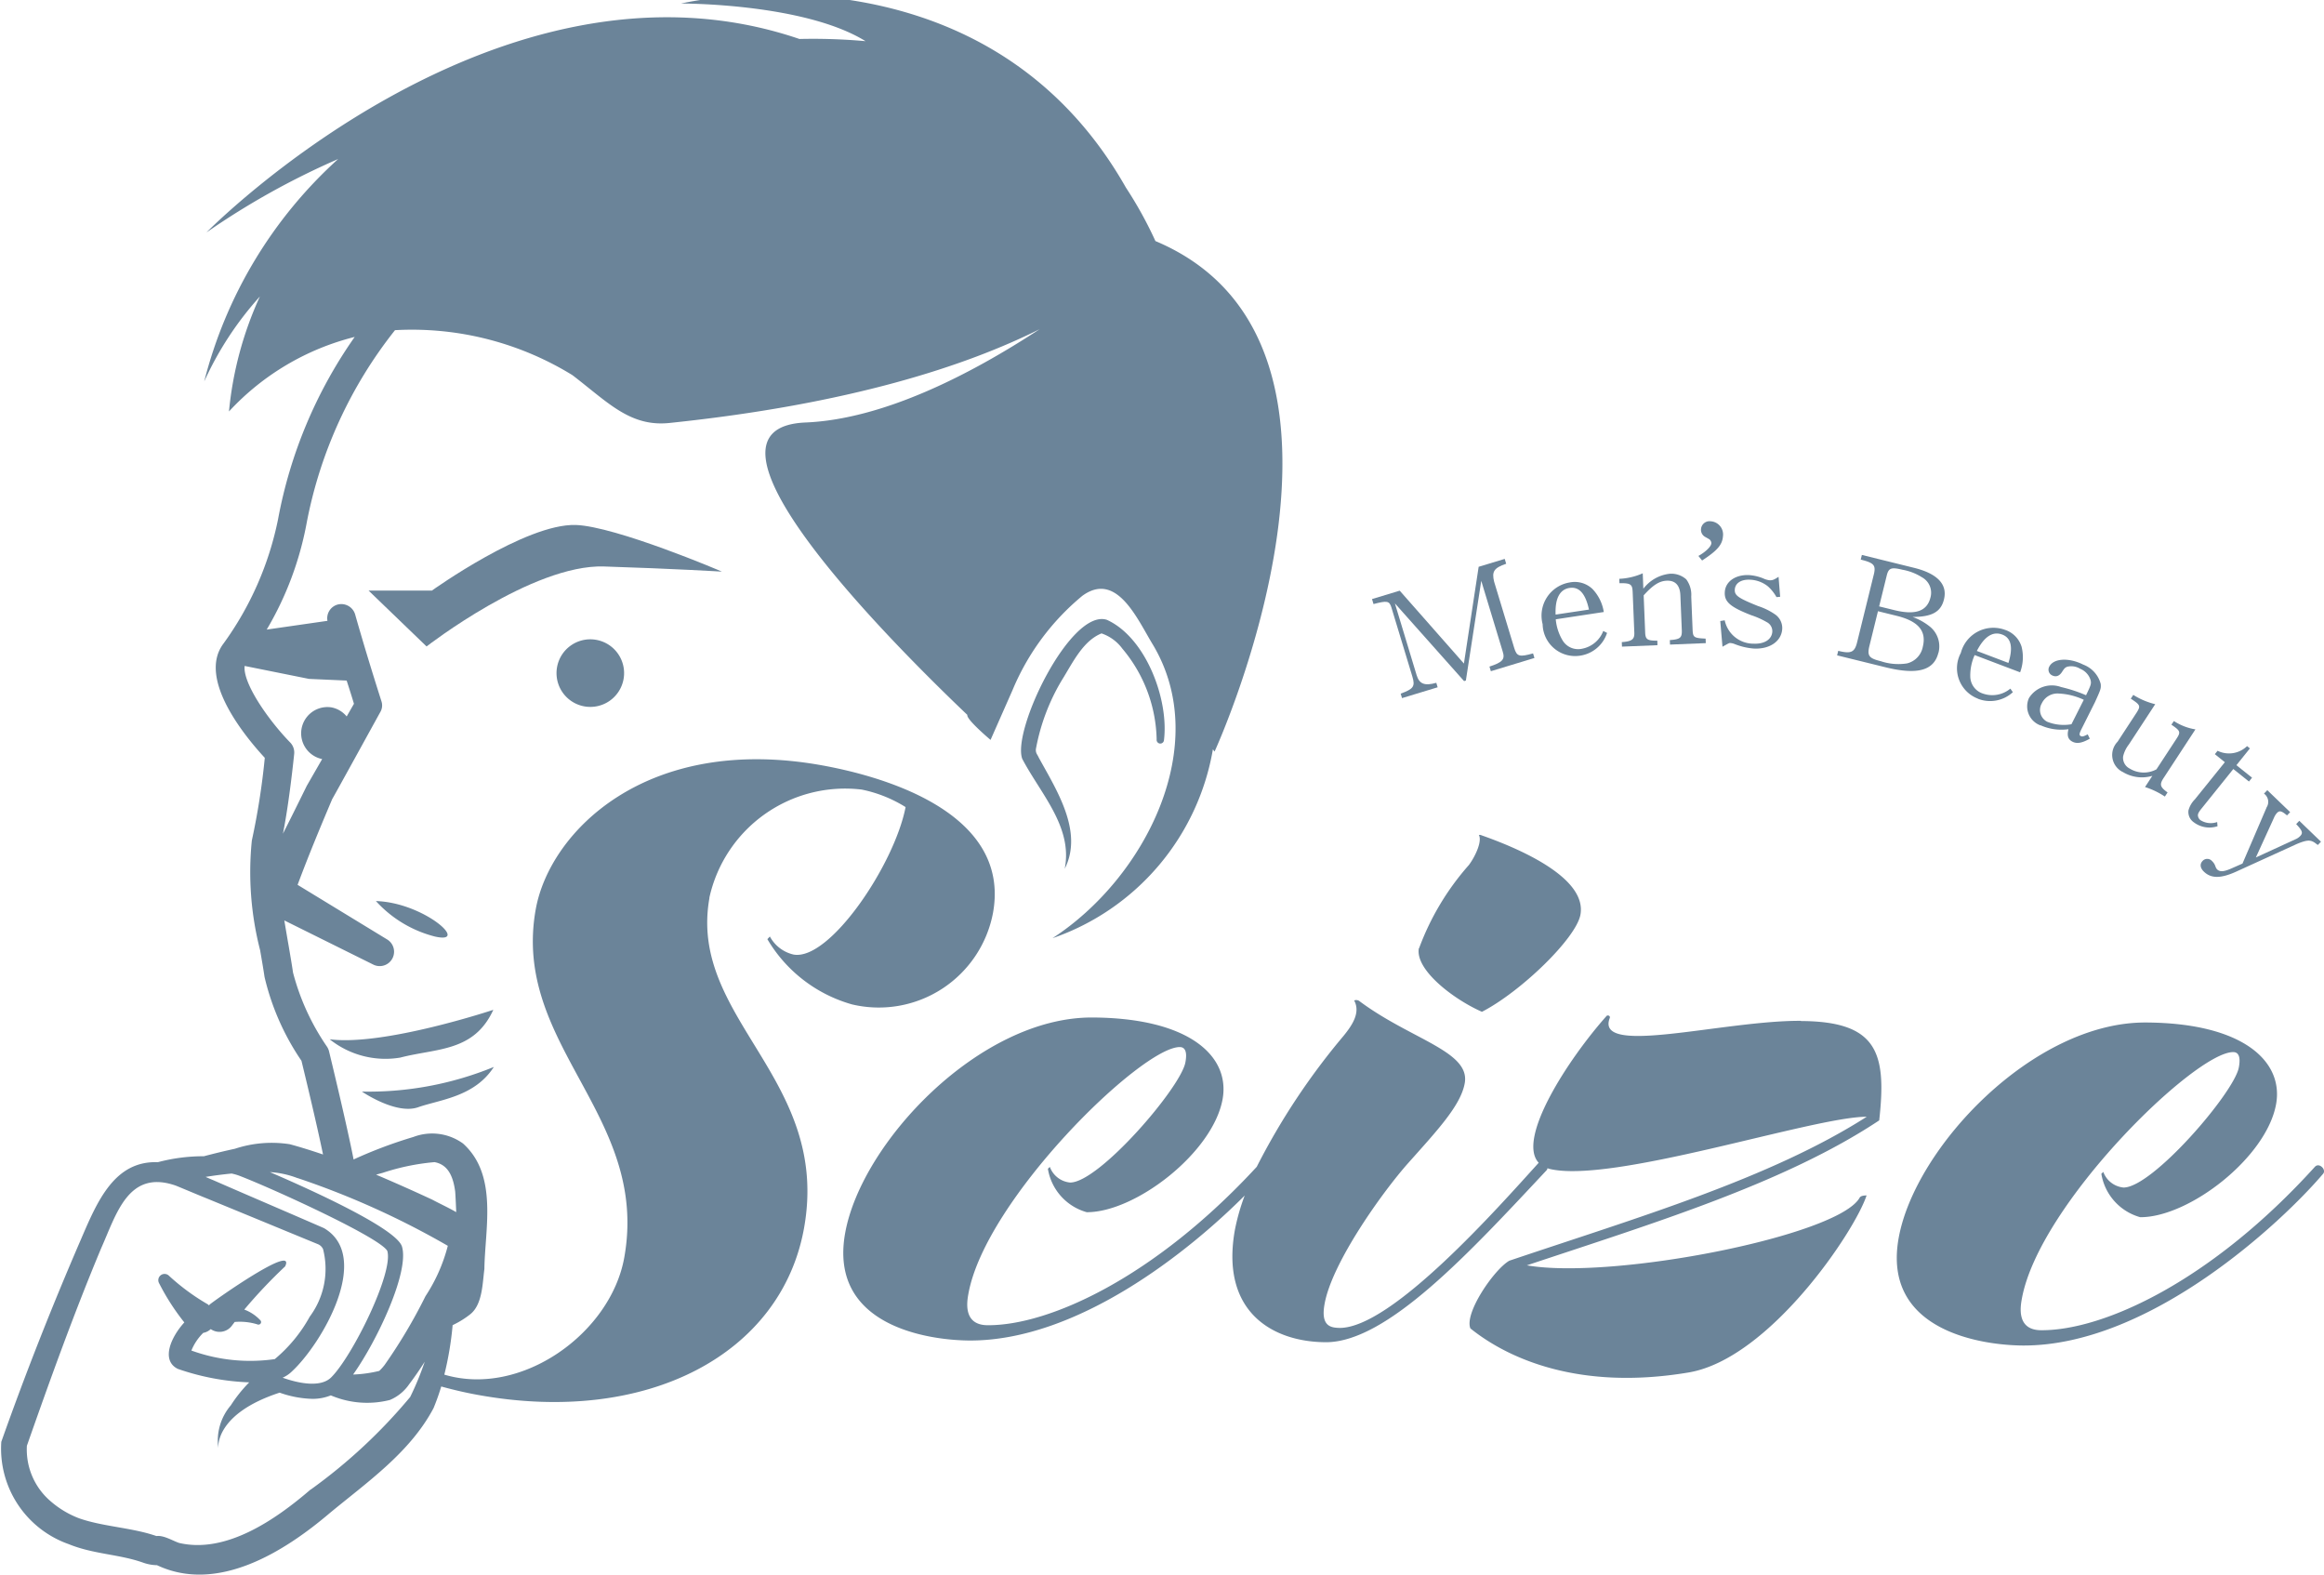 <svg xmlns="http://www.w3.org/2000/svg" xmlns:xlink="http://www.w3.org/1999/xlink" width="93" height="63" viewBox="0 0 93 63">
  <defs>
    <clipPath id="clip-path">
      <rect id="mask" width="93" height="63" transform="translate(-0.025 0.208)" fill="#6b8499"/>
    </clipPath>
  </defs>
  <g id="logo" transform="translate(0.026 -0.208)" clip-path="url(#clip-path)">
    <path id="Path_1748" data-name="Path 1748" d="M24.043,22.71c-2-.065-5.754,2.624-5.754,2.624l-2.535,0,2.321,2.236s4.235-3.291,7.1-3.2,4.718.206,4.718.206c.017,0-4.248-1.815-5.852-1.867" transform="translate(-1.031 -1.497)" fill="#6b8499"/>
    <path id="Path_1749" data-name="Path 1749" d="M60.727,40.514c-.156.866,1.39,2.044,2.524,2.543,1.555-.8,3.773-2.945,3.942-3.887.281-1.564-2.763-2.753-3.964-3.177a.136.136,0,0,0-.1-.009c.136.25-.14.85-.4,1.2a10.5,10.5,0,0,0-1.992,3.327" transform="translate(-3.974 -2.366)" fill="#6b8499"/>
    <path id="Path_1750" data-name="Path 1750" d="M57.954,43.07Z" transform="translate(-3.793 -2.83)" fill="#6b8499"/>
    <path id="Path_1751" data-name="Path 1751" d="M74.4,43.881c-3.114-.015-8.25,1.441-7.646-.111.029-.073-.048-.127-.119-.093h0c-1.573,1.766-3.612,4.94-2.724,5.883-1.6,1.764-5.878,6.618-7.969,6.608-.327-.01-.768-.044-.6-.959.3-1.678,2.363-4.537,3.353-5.644,1.148-1.289,2.1-2.3,2.256-3.189.229-1.28-2.163-1.748-4.225-3.291a.212.212,0,0,0-.2-.018c.263.487-.078.99-.428,1.42a27.378,27.378,0,0,0-3.471,5.235c-4.08,4.423-8.3,6.349-10.762,6.338-1,0-.832-.95-.777-1.254.68-3.783,6.932-9.882,8.46-9.875.225,0,.3.215.224.612-.179,1-3.458,4.814-4.614,4.808a.961.961,0,0,1-.81-.625l-.078.074a2.163,2.163,0,0,0,1.554,1.738c1.95.008,5.053-2.387,5.437-4.524.307-1.706-1.313-3.248-5.211-3.266h0c-4.5-.021-9.24,4.993-9.893,8.624-.675,3.751,3.394,4.29,4.97,4.3,4.328.021,8.785-3.562,11.018-5.8a8.542,8.542,0,0,0-.391,1.368c-.592,3.29,1.512,4.49,3.633,4.5,2.457.011,5.773-3.606,8.837-6.878a.154.154,0,0,0,.039-.086c.018.006.029.016.048.021,2.477.638,10.59-2.083,12.726-2.078-3.869,2.472-9.159,4.026-14.3,5.759-.609.346-1.814,2.1-1.559,2.71,1.448,1.166,4.286,2.51,8.734,1.762,3.242-.546,6.664-5.675,7.119-7.083-.12,0-.238.02-.277.09-.846,1.528-9.885,3.3-13.317,2.707,5.1-1.7,10.323-3.291,14.1-5.8.3-2.69-.058-3.961-3.128-3.975" transform="translate(-2.362 -2.829)" fill="#6b8499"/>
    <path id="Path_1752" data-name="Path 1752" d="M97.938,49.768c-4.143,4.581-8.459,6.566-10.965,6.554-1,0-.832-.949-.777-1.254.68-3.782,6.933-9.882,8.46-9.874.225,0,.3.214.224.612-.179,1-3.458,4.813-4.615,4.807a.959.959,0,0,1-.809-.625l-.078.075A2.163,2.163,0,0,0,90.934,51.8c1.95.009,5.053-2.386,5.437-4.524.307-1.706-1.313-3.248-5.211-3.266-4.5-.021-9.241,4.994-9.893,8.624-.675,3.751,3.394,4.29,4.97,4.3,5.114.023,10.418-4.99,12.008-6.863.156-.162-.139-.462-.307-.3" transform="translate(-5.314 -2.891)" fill="#6b8499"/>
    <path id="Path_1753" data-name="Path 1753" d="M46.917,27.313a1.72,1.72,0,0,1,.829.607,5.822,5.822,0,0,1,1.374,3.632.149.149,0,0,0,.121.166.148.148,0,0,0,.17-.12c.209-1.629-.719-4.122-2.285-4.83-1.453-.461-3.8,4.419-3.385,5.561.724,1.387,2.034,2.725,1.7,4.4.758-1.491-.333-3.157-1.039-4.449-.059-.136-.122-.164-.116-.331A8.253,8.253,0,0,1,45.316,29.2c.439-.7.843-1.585,1.6-1.889" transform="translate(-2.86 -1.761)" fill="#6b8499"/>
    <path id="Path_1754" data-name="Path 1754" d="M16.069,38.811a4.784,4.784,0,0,0,2.359,1.419c1.44.327-.438-1.362-2.359-1.419" transform="translate(-1.052 -2.551)" fill="#6b8499"/>
    <path id="Path_1755" data-name="Path 1755" d="M23.824,28.718a1.352,1.352,0,1,0,1.569-1.091,1.351,1.351,0,0,0-1.569,1.091" transform="translate(-1.558 -1.818)" fill="#6b8499"/>
    <path id="Path_1756" data-name="Path 1756" d="M28.36,36.141a5.564,5.564,0,0,1,6.1-4.33,5.3,5.3,0,0,1,1.753.7c-.447,2.309-3.045,6.163-4.486,5.9a1.446,1.446,0,0,1-.945-.722l-.1.106a5.74,5.74,0,0,0,3.388,2.611,4.651,4.651,0,0,0,5.642-3.666c.751-4.174-4.81-5.533-6.849-5.9-7.034-1.265-10.895,2.67-11.45,5.76-.978,5.443,4.567,8.231,3.542,13.936-.544,3.029-4.124,5.6-7.2,4.683a12.959,12.959,0,0,0,.332-1.98,3.657,3.657,0,0,0,.706-.436c.489-.391.488-1.232.565-1.809.02-1.607.555-3.755-.855-5.022a2.107,2.107,0,0,0-1.987-.262,18.226,18.226,0,0,0-2.392.9c-.267-1.377-.95-4.191-.983-4.327a.593.593,0,0,0-.084-.189A9.433,9.433,0,0,1,11.7,39.132c-.044-.309-.11-.686-.18-1.1-.053-.3-.11-.637-.168-.986L14.9,38.807a.575.575,0,0,0,.555-1.007l-3.572-2.178c.432-1.16.906-2.3,1.389-3.44-.1.2,1.934-3.5,1.922-3.475a.524.524,0,0,0,.045-.428c-.367-1.151-.721-2.307-1.052-3.472a.577.577,0,0,0-.741-.387.568.568,0,0,0-.368.639l-2.431.35a13.019,13.019,0,0,0,1.6-4.271,17.752,17.752,0,0,1,3.534-7.709,12.254,12.254,0,0,1,7.1,1.8c1.427,1.092,2.307,2.077,3.884,1.913,7.228-.752,11.874-2.286,14.81-3.751-2.717,1.783-6.222,3.6-9.363,3.732-5.052.21,3.1,8.485,6.473,11.7-.055.173.928,1,.928,1l.876-1.984a9.758,9.758,0,0,1,2.8-3.783c1.378-1,2.2.944,2.824,1.963,2.386,4-.3,9.323-4.022,11.738A9.733,9.733,0,0,0,48.511,30.2l.067.09s7.467-16.286-2.367-20.426a16.038,16.038,0,0,0-1.182-2.141c-5.79-10.2-17.8-7.363-17.8-7.363s4.916-.02,7.381,1.506a23.532,23.532,0,0,0-2.663-.087l.019,0c-12.089-4.12-23.73,7.74-23.73,7.74a30.728,30.728,0,0,1,5.27-2.937,17.943,17.943,0,0,0-5.36,8.9,13.194,13.194,0,0,1,2.228-3.4,14.263,14.263,0,0,0-1.237,4.6,10.229,10.229,0,0,1,5.031-2.982,18.552,18.552,0,0,0-3.068,7.3,12.78,12.78,0,0,1-2.172,4.954c-1.088,1.406.884,3.768,1.642,4.586a28.732,28.732,0,0,1-.518,3.308,12.54,12.54,0,0,0,.332,4.393c.069.4.132.765.176,1.066a9.994,9.994,0,0,0,1.478,3.355c.113.466.6,2.474.863,3.749-.438-.149-.88-.289-1.332-.411a4.7,4.7,0,0,0-2.193.181c-.421.091-.833.192-1.244.3a7.071,7.071,0,0,0-1.841.238c-1.737-.064-2.422,1.56-3.079,3.091C2.057,52.477.994,55.173.026,57.907A4.051,4.051,0,0,0,2.721,62c1,.409,2.022.4,2.985.743a1.711,1.711,0,0,0,.55.1c2.434,1.149,5.116-.557,6.906-2.078,1.5-1.242,3.226-2.433,4.162-4.208a8.9,8.9,0,0,0,.307-.864c.542.15,1.054.264,1.5.343,6.764,1.217,12.113-1.648,13.018-6.678,1.078-6-4.653-8.38-3.784-13.217m-18.6-9.277,2.574.518,1.507.067c.1.309.2.619.292.929l-.291.507a1.038,1.038,0,0,0-.62-.365,1.051,1.051,0,0,0-.37,2.068h.01l-.617,1.073c-.315.64-.63,1.279-.954,1.915.254-1.254.441-3.1.45-3.191a.572.572,0,0,0-.161-.46c-.869-.891-1.9-2.37-1.821-3.061m7.6,19.853c.541.1.745.569.826,1.182.018.263.029.539.041.819-.313-.181-.633-.326-.96-.5q-1.117-.52-2.247-1c.085-.023.174-.049.26-.071a9.068,9.068,0,0,1,2.079-.43m-5.475.639a33.076,33.076,0,0,1,6.006,2.709A6.694,6.694,0,0,1,17,52.081a21.008,21.008,0,0,1-1.633,2.748,1.887,1.887,0,0,1-.217.241,5.13,5.13,0,0,1-1.046.145c.955-1.341,2.257-4.1,1.957-5.116-.21-.716-3.558-2.24-5.285-2.983h0a3.672,3.672,0,0,1,1.1.239m-.593,7.987a1.247,1.247,0,0,0,.375-.254c1.2-1.111,3.222-4.589,1.28-5.731-1.208-.527-3.206-1.382-4.419-1.913-.084-.034-.194-.081-.317-.136q.519-.084,1.04-.135a2.125,2.125,0,0,1,.3.085c1.276.486,5.651,2.478,5.931,3.012.257.875-1.406,4.23-2.246,5.059-.425.421-1.314.237-1.944.012m1.117,4.477c-1.4,1.206-3.381,2.574-5.258,2.135-.244-.079-.617-.316-.909-.276-.972-.34-2.171-.377-3.112-.717A3.772,3.772,0,0,1,2,60.285a2.719,2.719,0,0,1-.95-2.22c.933-2.659,1.893-5.324,2.976-7.912C4.638,48.787,5.108,47,7,47.653c.149.058,1.074.448,1.236.51l1.981.815c.357.147,2.159.891,2.476,1.02a.387.387,0,0,1,.209.2,3.2,3.2,0,0,1-.532,2.7,5.95,5.95,0,0,1-1.4,1.7,6.91,6.91,0,0,1-3.337-.343,2.109,2.109,0,0,1,.474-.707.591.591,0,0,0,.3-.151l0,0a.616.616,0,0,0,.857-.151c.033-.046.071-.089.1-.134a2.381,2.381,0,0,1,.9.093.112.112,0,0,0,.124-.014.1.1,0,0,0,.006-.145,1.68,1.68,0,0,0-.644-.43,20.282,20.282,0,0,1,1.635-1.729c.45-.951-2.83,1.364-3.017,1.525-.013.009-.017.025-.029.036-.019-.013-.029-.032-.049-.042A8.741,8.741,0,0,1,6.733,51.26a.25.25,0,0,0-.4.286A9.173,9.173,0,0,0,7.35,53.13c-.556.61-.935,1.527-.26,1.859a9.788,9.788,0,0,0,2.857.539,5.675,5.675,0,0,0-.736.919,2.178,2.178,0,0,0-.5,1.721S8.532,56.8,11.164,55.94a4.2,4.2,0,0,0,1.309.248,1.952,1.952,0,0,0,.74-.139,3.7,3.7,0,0,0,2.365.183,1.757,1.757,0,0,0,.769-.628c.227-.3.431-.6.623-.9a11.86,11.86,0,0,1-.581,1.409,21.456,21.456,0,0,1-3.981,3.705" transform="translate(0 -0.011)" fill="#6b8499"/>
    <path id="Path_1757" data-name="Path 1757" d="M59.5,26.111l.835,2.752c.121.4.054.5-.466.69l.054.179,1.426-.433-.054-.179c-.472.131-.679.048-.788-.308l-.869-2.87,2.768,3.109.072-.021.616-3.99.859,2.831c.1.312-.009.429-.531.6l.056.185,1.744-.529-.055-.184c-.544.153-.65.124-.752-.21l-.806-2.658c-.1-.407-.008-.551.482-.719l-.058-.194-1.043.316L62.4,28.349l-2.569-2.916-1.109.336.06.2c.552-.144.635-.132.72.147" transform="translate(-3.844 -1.592)" fill="#6b8499"/>
    <path id="Path_1758" data-name="Path 1758" d="M67.517,28.1a1.339,1.339,0,0,0,1.087-.912l-.152-.078a1.131,1.131,0,0,1-.852.712.726.726,0,0,1-.783-.347,1.987,1.987,0,0,1-.266-.831l1.922-.292a1.718,1.718,0,0,0-.452-.921,1.029,1.029,0,0,0-.917-.261,1.345,1.345,0,0,0-1.078,1.67A1.3,1.3,0,0,0,67.517,28.1m-.41-2.711c.38-.058.635.227.773.866l-1.335.2c-.026-.643.165-1.008.563-1.068" transform="translate(-4.32 -1.657)" fill="#6b8499"/>
    <path id="Path_1759" data-name="Path 1759" d="M69.845,25.508l.066,1.624c.017.285-.084.371-.5.4l.007.181,1.421-.058-.007-.18c-.414,0-.48-.05-.487-.365l-.059-1.449c.379-.418.629-.574.926-.586.344-.013.527.189.543.584l.057,1.392c.012.308-.061.37-.479.4l.007.18,1.432-.058-.007-.181c-.473-.021-.508-.049-.521-.364l-.054-1.316a1.035,1.035,0,0,0-.2-.691.9.9,0,0,0-.657-.224,1.534,1.534,0,0,0-1.06.6l-.024-.618A2.588,2.588,0,0,1,69.31,25l.007.175c.443-.007.515.043.527.334" transform="translate(-4.537 -1.633)" fill="#6b8499"/>
    <path id="Path_1760" data-name="Path 1760" d="M72.7,23.941l.145.18c.613-.4.811-.629.836-.978a.529.529,0,0,0-.487-.591.342.342,0,0,0-.391.3.326.326,0,0,0,.158.321c.191.107.191.107.2.125a.186.186,0,0,1,.054.139c-.009.127-.241.35-.516.5" transform="translate(-4.758 -1.487)" fill="#6b8499"/>
    <path id="Path_1761" data-name="Path 1761" d="M74.933,27.6a1.178,1.178,0,0,1-1.122-.935l-.178.029.089,1.028c.262-.146.267-.151.314-.148a.569.569,0,0,1,.155.034,2.627,2.627,0,0,0,.758.185c.645.044,1.128-.279,1.163-.774a.663.663,0,0,0-.288-.592,2.582,2.582,0,0,0-.678-.332c-.8-.322-.947-.426-.931-.664.018-.262.267-.414.634-.389a1.221,1.221,0,0,1,.689.263,1.666,1.666,0,0,1,.345.432l.147-.013-.064-.8c-.183.121-.249.146-.371.138a.823.823,0,0,1-.229-.068,1.839,1.839,0,0,0-.551-.136c-.551-.037-.974.243-1,.673-.026.39.211.6,1.059.93a3.259,3.259,0,0,1,.618.276.405.405,0,0,1,.224.383c-.022.32-.332.508-.779.478" transform="translate(-4.819 -1.638)" fill="#6b8499"/>
    <path id="Path_1762" data-name="Path 1762" d="M82.693,27.909a1.017,1.017,0,0,0-.346-1.051,2.392,2.392,0,0,0-.691-.385c.774,0,1.135-.2,1.257-.7.15-.6-.26-1.035-1.2-1.266l-2.085-.515-.046.187c.52.128.6.221.536.545l-.678,2.753c-.1.413-.244.479-.758.352l-.045.181,1.933.476c1.278.316,1.945.133,2.12-.579m-2.066-3.093c.074-.3.179-.339.626-.23a2.159,2.159,0,0,1,.778.3.705.705,0,0,1,.345.81c-.135.549-.6.715-1.444.507l-.61-.15Zm-.251,3.427c-.469-.116-.54-.218-.439-.624l.338-1.373.751.185c.864.213,1.2.607,1.043,1.24a.845.845,0,0,1-.637.664,2.224,2.224,0,0,1-1.056-.093" transform="translate(-5.147 -1.581)" fill="#6b8499"/>
    <path id="Path_1763" data-name="Path 1763" d="M84.608,29.95a1.344,1.344,0,0,0,1.4-.262l-.1-.143a1.131,1.131,0,0,1-1.092.2.727.727,0,0,1-.512-.687,1.988,1.988,0,0,1,.175-.855l1.819.69a1.715,1.715,0,0,0,.059-1.024,1.032,1.032,0,0,0-.671-.678,1.346,1.346,0,0,0-1.76.926,1.3,1.3,0,0,0,.683,1.829m.973-2.564c.359.136.442.509.249,1.135l-1.264-.479c.293-.574.639-.8,1.015-.655" transform="translate(-5.485 -1.785)" fill="#6b8499"/>
    <path id="Path_1764" data-name="Path 1764" d="M87.307,31.1a2.04,2.04,0,0,0,1.12.159c-.065.26-.017.409.161.5s.382.055.693-.121l-.084-.173c-.167.086-.22.1-.281.067s-.067-.086.043-.3l.527-1.051c.242-.531.245-.549.232-.732a1.134,1.134,0,0,0-.7-.775c-.578-.291-1.19-.252-1.358.08a.253.253,0,0,0,.11.35c.163.081.3.026.41-.153.083-.127.109-.153.193-.19a.677.677,0,0,1,.525.082.707.707,0,0,1,.416.457c.029.137.019.184-.183.6a5.785,5.785,0,0,0-1-.328,1.079,1.079,0,0,0-1.286.443.811.811,0,0,0,.462,1.092m.057-.891a.693.693,0,0,1,.676-.384,2.625,2.625,0,0,1,1,.25l-.493.978a1.777,1.777,0,0,1-.972-.1.529.529,0,0,1-.213-.74" transform="translate(-5.679 -1.875)" fill="#6b8499"/>
    <path id="Path_1765" data-name="Path 1765" d="M90.832,33.063a1.47,1.47,0,0,0,1.192.16l-.293.448a3.177,3.177,0,0,1,.794.381l.108-.165c-.311-.225-.332-.322-.139-.607l1.254-1.916a2.212,2.212,0,0,1-.862-.334l-.1.146c.352.238.381.291.215.545l-.814,1.243a1.074,1.074,0,0,1-1.071-.033.483.483,0,0,1-.262-.484,1.225,1.225,0,0,1,.229-.478l1.056-1.613a2.951,2.951,0,0,1-.878-.372l-.1.151c.38.249.4.29.241.547l-.769,1.175a.761.761,0,0,0,.193,1.206" transform="translate(-5.919 -1.973)" fill="#6b8499"/>
    <path id="Path_1766" data-name="Path 1766" d="M93.936,34.31a.988.988,0,0,0-.254.437.5.5,0,0,0,.218.482,1.035,1.035,0,0,0,.944.154l-.014-.168a.769.769,0,0,1-.671-.077.256.256,0,0,1-.1-.192c0-.07.042-.146.169-.3l1.248-1.552.626.5.124-.153-.626-.5.54-.672-.113-.092a1.039,1.039,0,0,1-1.181.187l-.109.136.4.321Z" transform="translate(-6.131 -2.117)" fill="#6b8499"/>
    <path id="Path_1767" data-name="Path 1767" d="M96.841,34.76,95.878,37l-.379.167c-.359.164-.52.179-.641.062a.411.411,0,0,1-.064-.119.5.5,0,0,0-.136-.211.252.252,0,0,0-.375-.006c-.121.126-.1.287.053.432.29.279.68.276,1.3-.007l2.413-1.1c.429-.177.561-.179.774-.014.008.008.038.028.071.052l.125-.131-.868-.836-.125.131c.252.266.279.357.162.478a.538.538,0,0,1-.175.123l-1.6.735.723-1.583a.655.655,0,0,1,.124-.2c.1-.1.179-.086.4.1l.126-.13-.915-.88-.133.138a.405.405,0,0,1,.1.558" transform="translate(-6.166 -2.24)" fill="#6b8499"/>
    <path id="Path_1768" data-name="Path 1768" d="M14.089,44.646a3.573,3.573,0,0,0,2.823.733c1.465-.381,2.951-.222,3.725-1.911,0,0-4.386,1.46-6.548,1.178" transform="translate(-0.922 -2.856)" fill="#6b8499"/>
    <path id="Path_1769" data-name="Path 1769" d="M17.716,47.526c.886-.309,2.264-.417,3.032-1.613a13.226,13.226,0,0,1-5.279.986s1.362.936,2.248.627" transform="translate(-1.012 -3.016)" fill="#6b8499"/>
  </g>
</svg>
